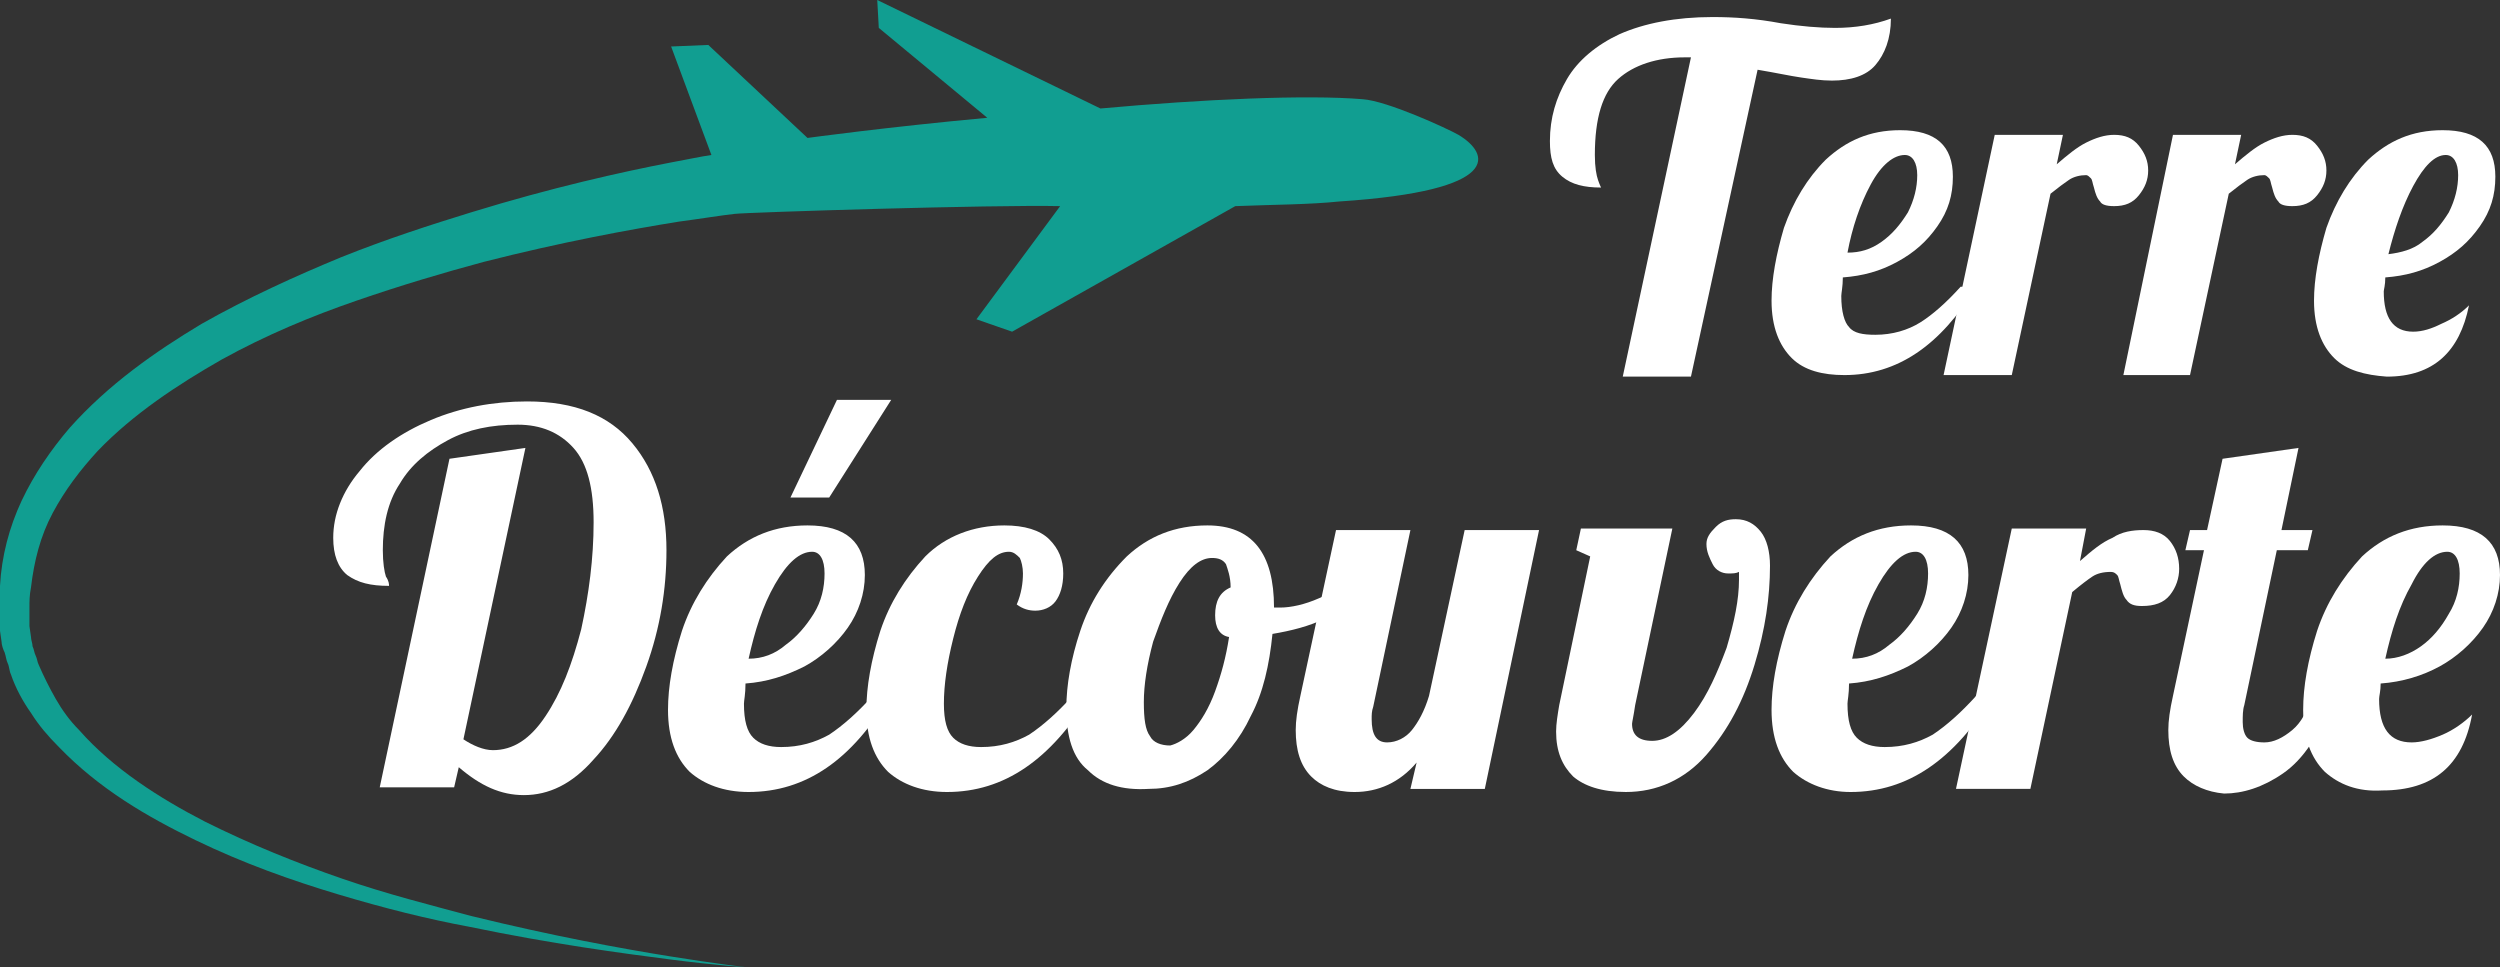 <?xml version="1.0" encoding="utf-8"?>
<!-- Generator: Adobe Illustrator 24.1.0, SVG Export Plug-In . SVG Version: 6.00 Build 0)  -->
<svg version="1.1" id="Layer_1" xmlns="http://www.w3.org/2000/svg" xmlns:xlink="http://www.w3.org/1999/xlink" x="0px" y="0px"
	 width="161.3px" height="62.4px" viewBox="0 0 161.3 62.4" style="enable-background:new 0 0 161.3 62.4;" xml:space="preserve">
<rect x="0" y="0" width="161.3" height="62.4" fill="#333333" stroke="none"/>
<style type="text/css">
	.st0{fill:#FFFFFF;}
	.st1{fill:#119E91;}
</style>
<g>
	<path class="st0" d="M29.6,49.5l-0.3,1.3h-4.8L29,29.6l4.9-0.7l-4,18.8c0.6,0.4,1.3,0.7,1.9,0.7c1.3,0,2.4-0.7,3.4-2.2
		c1-1.5,1.7-3.3,2.3-5.6c0.5-2.3,0.8-4.6,0.8-6.9c0-2.2-0.4-3.8-1.3-4.8c-0.9-1-2.1-1.5-3.6-1.5c-1.7,0-3.2,0.3-4.5,1
		c-1.3,0.7-2.4,1.6-3.1,2.8c-0.8,1.2-1.1,2.7-1.1,4.3c0,0.8,0.1,1.4,0.2,1.7c0.2,0.3,0.2,0.5,0.2,0.6c-1.2,0-2-0.2-2.7-0.7
		c-0.6-0.5-0.9-1.3-0.9-2.4c0-1.5,0.6-3,1.7-4.3c1.1-1.4,2.7-2.5,4.6-3.3c1.9-0.8,4-1.2,6.2-1.2c3.1,0,5.3,0.9,6.8,2.7
		s2.2,4.1,2.2,6.9c0,2.5-0.4,5-1.3,7.5c-0.9,2.5-2,4.5-3.4,6c-1.4,1.6-2.9,2.3-4.5,2.3C32.3,51.3,31,50.7,29.6,49.5z"/>
	<path class="st0" d="M44.5,49.8c-0.9-0.9-1.4-2.2-1.4-4c0-1.5,0.3-3.2,0.9-5.1c0.6-1.8,1.6-3.4,2.9-4.8c1.4-1.3,3.1-2,5.2-2
		c2.5,0,3.7,1.1,3.7,3.2c0,1.2-0.4,2.4-1.1,3.4c-0.7,1-1.7,1.9-2.8,2.5c-1.2,0.6-2.4,1-3.8,1.1c0,0.7-0.1,1.1-0.1,1.3
		c0,1.1,0.2,1.8,0.6,2.2c0.4,0.4,1,0.6,1.8,0.6c1.2,0,2.2-0.3,3.1-0.8c0.9-0.6,1.8-1.4,2.8-2.5h1.1C55,49,52,51.1,48.3,51.1
		C46.7,51.1,45.4,50.6,44.5,49.8z M50.7,41.6c0.7-0.5,1.3-1.2,1.8-2c0.5-0.8,0.7-1.7,0.7-2.6c0-0.9-0.3-1.4-0.8-1.4
		c-0.8,0-1.6,0.7-2.4,2.1c-0.8,1.4-1.3,3-1.7,4.8C49.2,42.5,50,42.2,50.7,41.6z M54,25.8h3.5l-4,6.3H51L54,25.8z"/>
	<path class="st0" d="M57.3,49.8c-0.9-0.9-1.4-2.2-1.4-4c0-1.5,0.3-3.2,0.9-5.1c0.6-1.8,1.6-3.4,2.9-4.8c1.3-1.3,3.1-2,5.1-2
		c1.3,0,2.3,0.3,2.9,0.9c0.6,0.6,0.9,1.3,0.9,2.2c0,0.8-0.2,1.4-0.5,1.8c-0.3,0.4-0.8,0.6-1.3,0.6c-0.4,0-0.8-0.1-1.2-0.4
		c0.3-0.7,0.4-1.4,0.4-2c0-0.4-0.1-0.8-0.2-1c-0.2-0.2-0.4-0.4-0.7-0.4c-0.7,0-1.3,0.5-2,1.6c-0.7,1.1-1.2,2.4-1.6,4
		c-0.4,1.6-0.6,3-0.6,4.2c0,1.1,0.2,1.8,0.6,2.2c0.4,0.4,1,0.6,1.8,0.6c1.2,0,2.2-0.3,3.1-0.8c0.9-0.6,1.8-1.4,2.8-2.5h1.1
		c-2.5,4.1-5.5,6.2-9.2,6.2C59.5,51.1,58.2,50.6,57.3,49.8z"/>
	<path class="st0" d="M70.2,49.7c-1-0.8-1.4-2.2-1.4-4c0-1.5,0.3-3.2,0.9-5c0.6-1.8,1.6-3.4,3-4.8c1.4-1.3,3.1-2,5.2-2
		c2.9,0,4.3,1.8,4.3,5.3v0c0.1,0,0.2,0,0.4,0c0.7,0,1.6-0.2,2.5-0.6c1-0.4,1.8-0.9,2.6-1.4l0.3,0.9c-0.6,0.7-1.5,1.3-2.5,1.8
		c-1,0.5-2.2,0.8-3.4,1c-0.2,2-0.6,3.8-1.4,5.3c-0.7,1.5-1.7,2.7-2.8,3.5c-1.2,0.8-2.4,1.2-3.8,1.2C72.4,51,71.1,50.6,70.2,49.7z
		 M77,47.1c0.5-0.6,1-1.4,1.4-2.5s0.7-2.2,0.9-3.5c-0.6-0.1-0.9-0.6-0.9-1.4c0-0.9,0.3-1.5,1-1.8c0-0.7-0.2-1.2-0.3-1.5
		c-0.2-0.3-0.5-0.4-0.9-0.4c-0.7,0-1.4,0.5-2.1,1.6s-1.2,2.4-1.7,3.8c-0.4,1.5-0.6,2.8-0.6,3.9c0,1.1,0.1,1.8,0.4,2.2
		c0.2,0.4,0.7,0.6,1.3,0.6C75.9,48,76.5,47.7,77,47.1z"/>
	<path class="st0" d="M84.6,50.1c-0.7-0.7-1-1.7-1-3c0-0.6,0.1-1.3,0.3-2.2l2.3-10.7H91l-2.4,11.4c-0.1,0.3-0.1,0.5-0.1,0.8
		c0,1,0.3,1.5,1,1.5c0.6,0,1.2-0.3,1.6-0.8c0.4-0.5,0.8-1.2,1.1-2.2l2.3-10.7h4.8l-3.5,16.7h-4.8l0.4-1.7c-1.1,1.3-2.5,1.9-4,1.9
		C86.1,51.1,85.2,50.7,84.6,50.1z M101.5,50.1c-0.7-0.7-1.1-1.6-1.1-2.9c0-0.5,0.1-1.1,0.2-1.7l2-9.6l-0.9-0.4l0.3-1.4h5.9
		l-2.4,11.4c-0.1,0.7-0.2,1.1-0.2,1.2c0,0.7,0.4,1.1,1.3,1.1c0.9,0,1.8-0.6,2.7-1.8c0.9-1.2,1.5-2.6,2.1-4.2
		c0.5-1.7,0.8-3.1,0.8-4.4v-0.5c-0.2,0.1-0.4,0.1-0.7,0.1c-0.4,0-0.8-0.2-1-0.6s-0.4-0.8-0.4-1.3c0-0.4,0.2-0.7,0.6-1.1
		c0.4-0.4,0.8-0.5,1.3-0.5c0.7,0,1.2,0.3,1.6,0.8c0.4,0.5,0.6,1.3,0.6,2.2c0,2-0.3,4.1-1,6.4c-0.7,2.3-1.7,4.2-3.1,5.8
		c-1.4,1.6-3.2,2.4-5.2,2.4C103.3,51.1,102.2,50.7,101.5,50.1z"/>
	<path class="st0" d="M115.7,49.8c-0.9-0.9-1.4-2.2-1.4-4c0-1.5,0.3-3.2,0.9-5.1c0.6-1.8,1.6-3.4,2.9-4.8c1.4-1.3,3.1-2,5.2-2
		c2.5,0,3.7,1.1,3.7,3.2c0,1.2-0.4,2.4-1.1,3.4c-0.7,1-1.7,1.9-2.8,2.5c-1.2,0.6-2.4,1-3.8,1.1c0,0.7-0.1,1.1-0.1,1.3
		c0,1.1,0.2,1.8,0.6,2.2c0.4,0.4,1,0.6,1.8,0.6c1.2,0,2.2-0.3,3.1-0.8c0.9-0.6,1.8-1.4,2.8-2.5h1.1c-2.5,4.1-5.5,6.2-9.2,6.2
		C117.9,51.1,116.6,50.6,115.7,49.8z M121.9,41.6c0.7-0.5,1.3-1.2,1.8-2c0.5-0.8,0.7-1.7,0.7-2.6c0-0.9-0.3-1.4-0.8-1.4
		c-0.8,0-1.6,0.7-2.4,2.1c-0.8,1.4-1.3,3-1.7,4.8C120.4,42.5,121.2,42.2,121.9,41.6z"/>
	<path class="st0" d="M129.8,34.1h4.8l-0.4,2.1c0.8-0.7,1.4-1.2,2.1-1.5c0.6-0.4,1.3-0.5,2-0.5c0.7,0,1.3,0.2,1.7,0.7
		c0.4,0.5,0.6,1.1,0.6,1.8c0,0.6-0.2,1.2-0.6,1.7c-0.4,0.5-1,0.7-1.8,0.7c-0.5,0-0.8-0.1-1-0.4c-0.2-0.2-0.3-0.6-0.4-1
		c-0.1-0.3-0.1-0.5-0.2-0.6c-0.1-0.1-0.2-0.2-0.4-0.2c-0.5,0-0.9,0.1-1.2,0.3s-0.7,0.5-1.3,1l-2.7,12.7h-4.8L129.8,34.1z"/>
	<path class="st0" d="M140.9,50.1c-0.7-0.7-1-1.7-1-3c0-0.6,0.1-1.3,0.3-2.2l2-9.4H141l0.3-1.3h1.1l1-4.6l4.9-0.7l-1.1,5.3h2
		l-0.3,1.3h-2l-2.1,10c-0.1,0.3-0.1,0.7-0.1,1.1c0,0.4,0.1,0.8,0.3,1c0.2,0.2,0.6,0.3,1.1,0.3c0.6,0,1.2-0.3,1.8-0.8
		c0.6-0.5,1-1.3,1.2-2.1h1.4c-0.8,2.4-1.9,4-3.2,4.9c-1.3,0.9-2.6,1.3-3.8,1.3C142.4,51.1,141.5,50.7,140.9,50.1z"/>
	<path class="st0" d="M150,49.8c-0.9-0.9-1.4-2.2-1.4-4c0-1.5,0.3-3.2,0.9-5.1c0.6-1.8,1.6-3.4,2.9-4.8c1.4-1.3,3.1-2,5.2-2
		c2.5,0,3.7,1.1,3.7,3.2c0,1.2-0.4,2.4-1.1,3.4c-0.7,1-1.7,1.9-2.8,2.5s-2.4,1-3.8,1.1c0,0.5-0.1,0.8-0.1,1c0,1.9,0.7,2.8,2.1,2.8
		c0.6,0,1.3-0.2,2-0.5c0.7-0.3,1.4-0.8,1.9-1.3c-0.6,3.3-2.5,4.9-5.8,4.9C152.1,51.1,150.9,50.6,150,49.8z M156.2,41.7
		c0.7-0.5,1.3-1.2,1.8-2.1c0.5-0.8,0.7-1.7,0.7-2.6c0-0.9-0.3-1.4-0.8-1.4c-0.8,0-1.6,0.7-2.3,2.1c-0.8,1.4-1.3,3-1.7,4.8
		C154.7,42.5,155.5,42.2,156.2,41.7z"/>
</g>
<g>
	<g>
		<path class="st0" d="M109.1,3.7h-0.4c-1.8,0-3.3,0.5-4.3,1.4c-1,0.9-1.5,2.5-1.5,4.9c0,0.8,0.1,1.3,0.2,1.6s0.2,0.5,0.2,0.5
			c-1.1,0-1.9-0.2-2.5-0.7s-0.8-1.2-0.8-2.3c0-1.5,0.4-2.8,1.1-4c0.7-1.2,1.9-2.2,3.4-2.9c1.6-0.7,3.6-1.1,6-1.1
			c1.4,0,2.8,0.1,4.4,0.4c1.3,0.2,2.5,0.3,3.5,0.3c1.3,0,2.5-0.2,3.6-0.6c0,1.3-0.4,2.3-1,3s-1.6,1-2.8,1c-0.7,0-1.3-0.1-2-0.2
			c-0.7-0.1-1.6-0.3-2.8-0.5l-4.3,19.8h-4.4L109.1,3.7z"/>
		<path class="st0" d="M115.6,23.1c-0.8-0.8-1.3-2-1.3-3.7c0-1.4,0.3-3,0.8-4.7c0.6-1.7,1.5-3.2,2.7-4.4c1.3-1.2,2.8-1.9,4.8-1.9
			c2.3,0,3.4,1,3.4,3c0,1.2-0.3,2.2-1,3.2c-0.7,1-1.5,1.7-2.6,2.3s-2.2,0.9-3.5,1c0,0.6-0.1,1-0.1,1.2c0,1,0.2,1.7,0.5,2
			c0.3,0.4,0.9,0.5,1.7,0.5c1.1,0,2.1-0.3,2.9-0.8c0.8-0.5,1.7-1.3,2.6-2.3h1c-2.3,3.8-5.1,5.7-8.5,5.7
			C117.6,24.2,116.4,23.9,115.6,23.1z M121.4,15.6c0.7-0.5,1.2-1.1,1.7-1.9c0.4-0.8,0.6-1.6,0.6-2.4c0-0.8-0.3-1.3-0.8-1.3
			c-0.7,0-1.5,0.6-2.2,1.9c-0.7,1.3-1.2,2.8-1.5,4.4C120,16.3,120.7,16.1,121.4,15.6z"/>
		<path class="st0" d="M128.7,8.7h4.4l-0.4,1.9c0.7-0.6,1.3-1.1,1.9-1.4c0.6-0.3,1.2-0.5,1.8-0.5c0.7,0,1.2,0.2,1.6,0.7
			c0.4,0.5,0.6,1,0.6,1.6c0,0.6-0.2,1.1-0.6,1.6c-0.4,0.5-0.9,0.7-1.6,0.7c-0.5,0-0.8-0.1-0.9-0.3c-0.2-0.2-0.3-0.5-0.4-0.9
			c-0.1-0.3-0.1-0.5-0.2-0.6c-0.1-0.1-0.2-0.2-0.3-0.2c-0.4,0-0.8,0.1-1.1,0.3c-0.3,0.2-0.7,0.5-1.2,0.9l-2.5,11.7h-4.4L128.7,8.7z"
			/>
		<path class="st0" d="M140.2,8.7h4.4l-0.4,1.9c0.7-0.6,1.3-1.1,1.9-1.4c0.6-0.3,1.2-0.5,1.8-0.5c0.7,0,1.2,0.2,1.6,0.7
			c0.4,0.5,0.6,1,0.6,1.6c0,0.6-0.2,1.1-0.6,1.6c-0.4,0.5-0.9,0.7-1.6,0.7c-0.5,0-0.8-0.1-0.9-0.3c-0.2-0.2-0.3-0.5-0.4-0.9
			c-0.1-0.3-0.1-0.5-0.2-0.6c-0.1-0.1-0.2-0.2-0.3-0.2c-0.4,0-0.8,0.1-1.1,0.3c-0.3,0.2-0.7,0.5-1.2,0.9l-2.5,11.7H137L140.2,8.7z"
			/>
		<path class="st0" d="M150.6,23.1c-0.8-0.8-1.3-2-1.3-3.7c0-1.4,0.3-3,0.8-4.7c0.6-1.7,1.5-3.2,2.7-4.4c1.3-1.2,2.8-1.9,4.8-1.9
			c2.3,0,3.4,1,3.4,3c0,1.2-0.3,2.2-1,3.2c-0.7,1-1.5,1.7-2.6,2.3c-1.1,0.6-2.2,0.9-3.5,1c0,0.5-0.1,0.8-0.1,0.9
			c0,1.7,0.6,2.6,1.9,2.6c0.6,0,1.2-0.2,1.8-0.5c0.7-0.3,1.3-0.7,1.8-1.2c-0.6,3-2.3,4.6-5.3,4.6C152.6,24.2,151.4,23.9,150.6,23.1z
			 M156.3,15.6c0.7-0.5,1.2-1.1,1.7-1.9c0.4-0.8,0.6-1.6,0.6-2.4c0-0.8-0.3-1.3-0.8-1.3c-0.7,0-1.4,0.7-2.1,2
			c-0.7,1.3-1.2,2.8-1.6,4.4C154.9,16.3,155.7,16.1,156.3,15.6z"/>
	</g>
</g>
<path class="st1" d="M94.1,8.7c-0.7-0.4-4.6-2.2-6.2-2.3C84.3,6.1,77.6,6.4,71,7L56.6,0l0.1,1.8l7,5.8c-6.5,0.6-11.6,1.3-11.6,1.3
	l-6.4-6L43.3,3l2.6,7c-0.7,0.1-1.6,0.3-2.7,0.5c-3.1,0.6-7.6,1.6-12.8,3.2c-2.6,0.8-5.4,1.7-8.4,2.9c-2.9,1.2-6,2.6-9,4.3
	c-3,1.8-6,3.9-8.5,6.7c-1.2,1.4-2.3,3-3.1,4.7C0.6,34,0.1,35.9,0,37.8c0,0.5,0,1,0,1.4c0,0.2,0,0.5,0,0.7c0,0.1,0,0.2,0,0.4l0,0.2
	l0,0.1l0,0.1l0.1,0.7c0,0.2,0.1,0.5,0.2,0.7c0.1,0.3,0.1,0.5,0.2,0.7c0.1,0.2,0.1,0.5,0.2,0.7c0.3,0.9,0.8,1.8,1.3,2.5
	c0.5,0.8,1.1,1.5,1.8,2.2c2.6,2.7,5.7,4.5,8.8,6c3.1,1.5,6.2,2.6,9.2,3.5c3,0.9,5.8,1.6,8.5,2.1c5.3,1.1,9.8,1.7,12.9,2.1
	c3.1,0.4,4.9,0.5,4.9,0.5s-1.8-0.2-4.9-0.7c-3.1-0.5-7.5-1.3-12.8-2.6c-2.6-0.7-5.4-1.4-8.3-2.4c-2.9-1-5.9-2.2-8.9-3.7
	c-2.9-1.5-5.9-3.4-8.1-5.9c-0.6-0.6-1.1-1.3-1.5-2c-0.4-0.7-0.8-1.5-1.1-2.2c-0.1-0.2-0.1-0.4-0.2-0.6c-0.1-0.2-0.1-0.4-0.2-0.6
	c0-0.2-0.1-0.4-0.1-0.6l-0.1-0.7l0-0.3c0-0.1,0-0.2,0-0.3c0-0.2,0-0.4,0-0.6c0-0.4,0-0.8,0.1-1.3c0.2-1.7,0.6-3.3,1.4-4.8
	c0.8-1.5,1.8-2.8,2.9-4c2.3-2.4,5.2-4.3,8-5.9c2.9-1.6,5.8-2.8,8.7-3.8c2.9-1,5.6-1.8,8.2-2.5c5.1-1.3,9.5-2.1,12.6-2.6
	c1.5-0.2,2.7-0.4,3.6-0.5c0.8-0.1,16.8-0.6,21-0.5L63,20.6l2.3,0.8l14.4-8.1c2.5-0.1,4.8-0.1,6.7-0.3C97.1,12.3,96.1,9.9,94.1,8.7z"
	/>
</svg>
